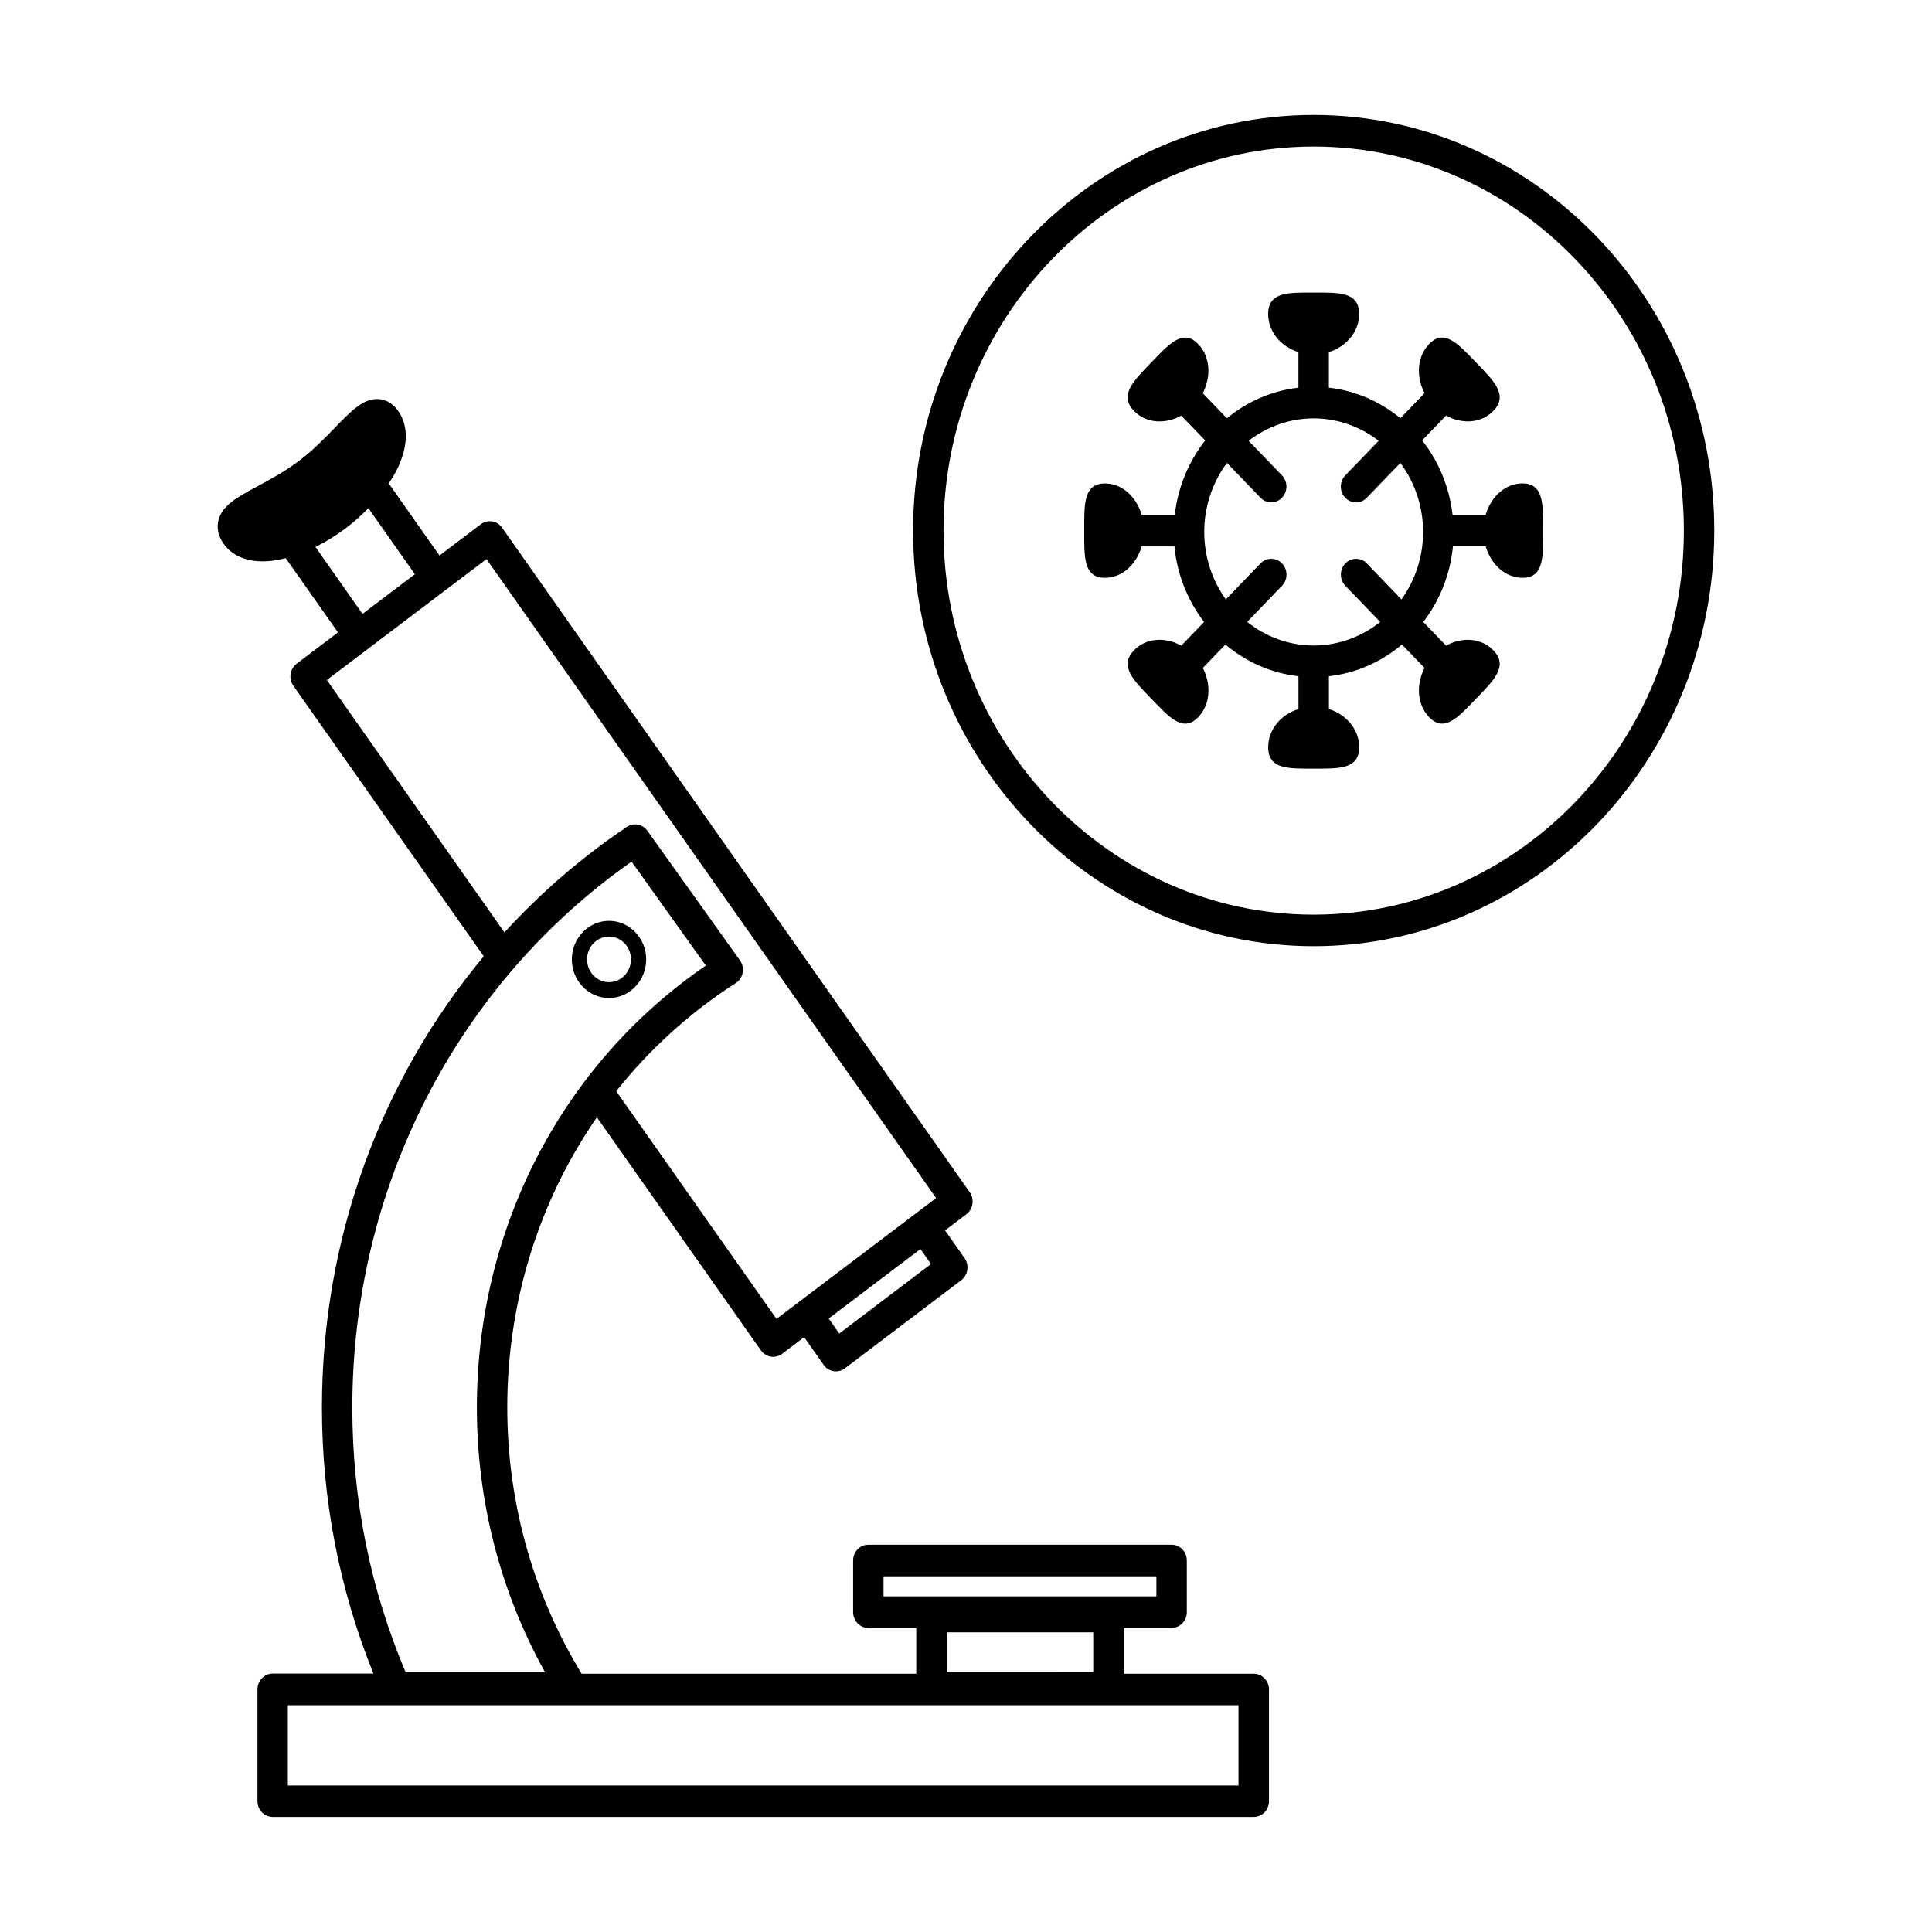 <?xml version="1.0" encoding="UTF-8"?>
<!-- Uploaded to: SVG Repo, www.svgrepo.com, Generator: SVG Repo Mixer Tools -->
<svg fill="#000000" width="800px" height="800px" version="1.1" viewBox="144 144 512 512" xmlns="http://www.w3.org/2000/svg">
 <g>
  <path d="m492.14 174.46c-58.539 0-106.16 49.414-106.16 110.15s47.625 110.14 106.16 110.14c58.543 0 106.16-49.414 106.16-110.14 0.004-60.734-47.613-110.15-106.16-110.15zm0 211.93c-54.082 0-98.098-45.656-98.098-101.77 0-56.125 44.012-101.78 98.098-101.78 54.094 0 98.102 45.656 98.102 101.78 0 56.113-44.008 101.77-98.102 101.77z"/>
  <path d="m547.45 272.11c-4.516 0-8.297 3.481-9.738 8.316h-8.77c-0.848-7.422-3.719-14.203-8.062-19.719l6.34-6.574c4.309 2.367 9.355 2.051 12.543-1.25 4.055-4.207 0.07-7.992-4.637-12.879-4.715-4.883-8.359-9.008-12.41-4.812-3.188 3.305-3.492 8.551-1.203 13.02l-6.394 6.625c-5.336-4.387-11.84-7.297-18.953-8.102v-9.41c4.664-1.484 8.02-5.422 8.02-10.09 0-5.945-5.391-5.699-12.055-5.699-6.648 0-12.055-0.246-12.055 5.699 0 4.672 3.356 8.605 8.02 10.09v9.418c-7.113 0.805-13.617 3.715-18.953 8.102l-6.394-6.625c2.289-4.473 1.984-9.719-1.203-13.02-4.051-4.195-7.691-0.07-12.402 4.812-4.711 4.887-8.691 8.676-4.641 12.879 3.184 3.301 8.246 3.621 12.543 1.254l6.34 6.574c-4.328 5.516-7.215 12.297-8.062 19.719h-8.766c-1.43-4.836-5.223-8.316-9.734-8.316-5.734 0-5.492 5.594-5.492 12.5 0 6.902-0.242 12.5 5.492 12.5 4.504 0 8.293-3.481 9.734-8.316h8.68c0.719 7.523 3.551 14.398 7.856 20.02l-6.035 6.266c-4.301-2.367-9.359-2.051-12.543 1.254-4.051 4.203-0.07 7.984 4.641 12.871 4.707 4.883 8.352 9.012 12.41 4.816 3.18-3.309 3.488-8.555 1.199-13.023l5.984-6.211c5.402 4.57 12.07 7.586 19.355 8.41v8.691c-4.664 1.484-8.02 5.426-8.02 10.098 0 5.941 5.394 5.691 12.055 5.691 6.648 0 12.055 0.246 12.055-5.691 0-4.672-3.356-8.609-8.02-10.098v-8.691c7.285-0.82 13.957-3.844 19.355-8.41l5.984 6.211c-2.289 4.469-1.98 9.715 1.199 13.023 4.055 4.195 7.699 0.066 12.41-4.816 4.711-4.887 8.695-8.672 4.641-12.871-3.184-3.305-8.242-3.621-12.543-1.254l-6.035-6.266c4.301-5.621 7.133-12.5 7.856-20.027h8.688c1.43 4.836 5.223 8.316 9.738 8.316 5.719 0 5.481-5.598 5.481-12.5-0.02-6.906 0.219-12.504-5.496-12.504zm-41.215 21.207c-1.57-1.633-4.125-1.633-5.707 0-1.57 1.633-1.57 4.281 0 5.914l9.246 9.586c-4.902 3.898-11.004 6.246-17.629 6.246-6.637 0-12.734-2.348-17.629-6.254l9.238-9.586c1.57-1.633 1.57-4.289 0-5.918-1.57-1.633-4.121-1.633-5.703 0l-9.191 9.539c-3.578-5.008-5.723-11.18-5.723-17.875 0-6.883 2.262-13.215 6.019-18.289l8.891 9.227c0.789 0.816 1.812 1.223 2.848 1.223 1.031 0 2.062-0.406 2.848-1.223 1.57-1.633 1.57-4.289 0-5.918l-8.844-9.168c4.82-3.719 10.777-5.945 17.23-5.945 6.453 0 12.402 2.227 17.23 5.941l-8.848 9.176c-1.57 1.633-1.57 4.289 0 5.918 0.785 0.816 1.82 1.223 2.852 1.223s2.066-0.406 2.848-1.223l8.902-9.23c3.758 5.078 6.016 11.406 6.016 18.289 0 6.699-2.144 12.871-5.727 17.879z"/>
  <path d="m476.25 587.55h-34.469v-12.133h12.707c2.223 0 4.031-1.879 4.031-4.191v-13.68c0-2.301-1.797-4.18-4.031-4.18h-80.371c-2.227 0-4.031 1.879-4.031 4.18v13.68c0 2.312 1.805 4.191 4.031 4.191h12.699v12.133h-88.672c-12.879-21.098-19.715-45.434-19.715-70.523 0-28.234 8.504-54.895 23.754-76.926l43.457 61.75c0.629 0.906 1.582 1.496 2.637 1.672 0.207 0.031 0.418 0.051 0.625 0.051 0.848 0 1.684-0.281 2.379-0.797l5.828-4.418 5.164 7.34c0.629 0.91 1.578 1.508 2.637 1.672 0.207 0.031 0.414 0.055 0.621 0.055 0.852 0 1.688-0.281 2.383-0.805l30.832-23.355c1.797-1.367 2.191-3.984 0.875-5.848l-5.168-7.352 5.648-4.281c1.797-1.367 2.191-3.984 0.875-5.856l-123.92-176.09c-0.629-0.898-1.578-1.496-2.637-1.668-1.055-0.168-2.133 0.105-2.996 0.754l-10.953 8.293-13.445-19.109c0.719-1.082 1.406-2.168 1.965-3.254 3.199-6.231 3.394-11.887 0.551-15.926-1.848-2.625-4.074-3.18-5.617-3.18-3.797 0-6.867 3.164-11.113 7.543-2.727 2.812-5.809 5.996-9.523 8.805-3.707 2.812-7.57 4.891-10.977 6.727-5.531 2.984-9.531 5.141-10.453 9.203-0.316 1.406-0.344 3.598 1.352 6 1.523 2.16 4.566 4.731 10.438 4.731 1.891 0 3.945-0.312 6.07-0.848l13.852 19.68-10.953 8.297c-1.797 1.367-2.195 3.981-0.883 5.844l50.461 71.703c-27.34 32.797-42.879 74.895-42.879 119.56 0 24.488 4.625 48.176 13.645 70.523h-26.695c-2.227 0-4.035 1.875-4.035 4.18v29.617c0 2.324 1.809 4.191 4.035 4.191h260c2.215 0 4.027-1.867 4.027-4.191v-29.617c-0.012-2.269-1.82-4.148-4.043-4.148zm-98.102-25.809h72.309v5.305h-72.309zm16.738 25.387v-10.547h38.832v10.543zm-28.473-89.734-2.797-3.969 24.312-18.414 2.797 3.965zm-138.81-208.44c2.762-1.375 5.527-3.078 8.176-5.082 2.137-1.617 4.055-3.391 5.848-5.215l12.316 17.508-13.879 10.516zm3.019 35.25 42.301-32.047 119.16 169.34-42.301 32.031-42.477-60.352c8.805-11.078 19.426-20.793 31.664-28.633 0.961-0.613 1.633-1.617 1.848-2.777 0.211-1.145-0.051-2.332-0.727-3.269l-24.527-34.336c-1.266-1.773-3.641-2.215-5.43-1.023-12.027 8.062-22.859 17.48-32.449 27.957zm6.746 192.82c0-58.27 27.594-112.07 74-144.68l19.68 27.543c-38.082 26.133-60.672 69.586-60.672 117.14 0 24.758 6.219 48.828 18.051 70.102h-36.945c-9.363-22.141-14.113-45.715-14.113-70.105zm234.84 100.14h-251.93v-21.262h251.93z"/>
  <path d="m305.39 408.48c5.438 0 9.855-4.594 9.855-10.227 0-5.629-4.418-10.219-9.855-10.219-5.43 0-9.848 4.59-9.848 10.219-0.004 5.625 4.414 10.227 9.848 10.227zm0-16.266c3.215 0 5.82 2.699 5.82 6.031 0 3.34-2.606 6.039-5.82 6.039-3.211 0-5.812-2.699-5.812-6.039-0.004-3.328 2.602-6.031 5.812-6.031z"/>
 </g>
</svg>